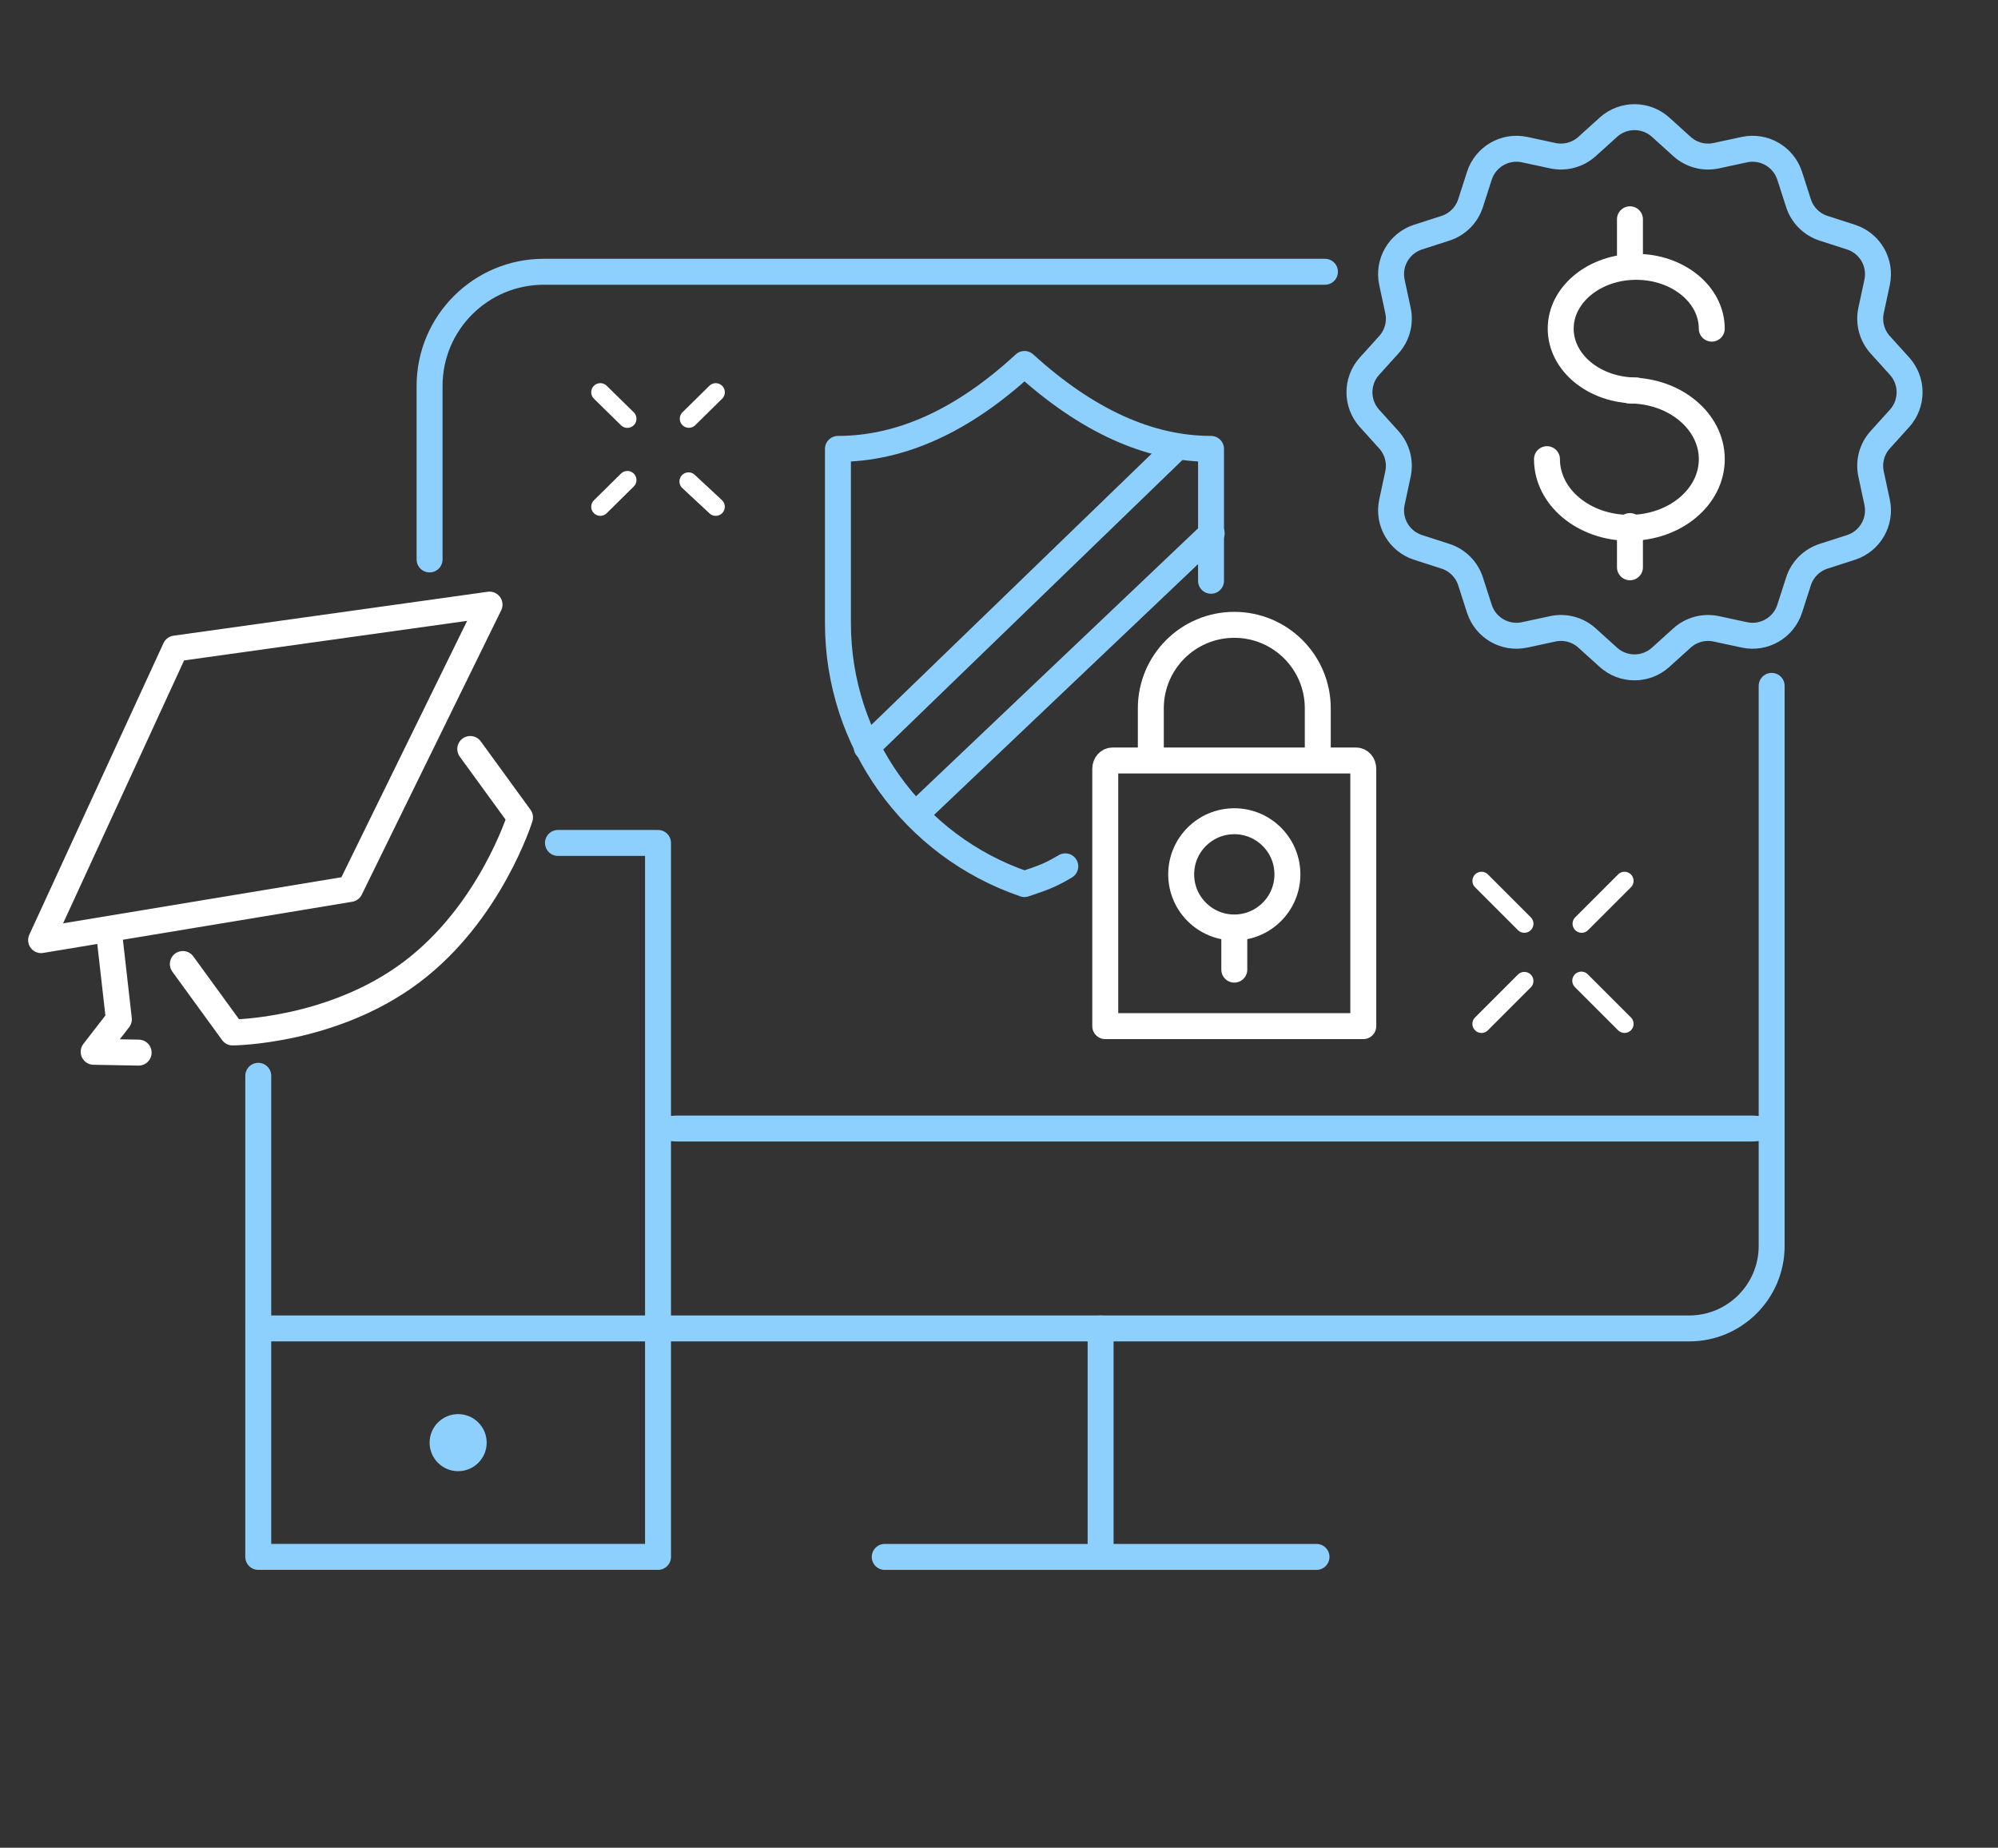 <svg xmlns:xlink="http://www.w3.org/1999/xlink" id="Layer_1" xmlns="http://www.w3.org/2000/svg" viewBox="0 0 770 712" width="770"  height="712" ><rect x="0" y="0" width="770" height="712" fill="#333333" stroke="none"/><defs><style>.cls-1,.cls-2{fill:#8dcffd;}.cls-3,.cls-4{stroke-width:10px;}.cls-3,.cls-4,.cls-5{fill:none;stroke-linecap:round;stroke-linejoin:round;}.cls-3,.cls-5{stroke:#fff;}.cls-4{stroke:#8dcffd;}.cls-5{stroke-width:7px;}.cls-2{fill-rule:evenodd;}</style></defs><g><path class="cls-5" d="M626.06,394.53l-16.63-16.63" stroke="#FFFFFF" fill="none" stroke-width="7px"></path><path class="cls-5" d="M587.47,355.94l-16.52-16.52" stroke="#FFFFFF" fill="none" stroke-width="7px"></path><path class="cls-5" d="M570.94,394.53l16.52-16.52" stroke="#FFFFFF" fill="none" stroke-width="7px"></path><path class="cls-5" d="M609.54,355.94l16.52-16.52" stroke="#FFFFFF" fill="none" stroke-width="7px"></path></g><g><path class="cls-5" d="M275.83,195.27l-10.48-9.75" stroke="#FFFFFF" fill="none" stroke-width="7px"></path><path class="cls-5" d="M241.78,161.37l-10.43-10.23" stroke="#FFFFFF" fill="none" stroke-width="7px"></path><path class="cls-5" d="M231.35,195.27l10.43-10.29" stroke="#FFFFFF" fill="none" stroke-width="7px"></path><path class="cls-5" d="M265.48,161.35l10.36-10.2" stroke="#FFFFFF" fill="none" stroke-width="7px"></path></g><path class="cls-4" d="M639.99,49.02l8.22,7.43c3.58,3.24,8.5,4.56,13.22,3.54l10.84-2.33c7.54-1.62,15.07,2.73,17.44,10.07l3.4,10.55c1.48,4.6,5.08,8.2,9.68,9.68l10.55,3.4c7.34,2.37,11.69,9.9,10.07,17.44l-2.33,10.84c-1.01,4.72,.3,9.64,3.54,13.22l7.43,8.22c5.17,5.72,5.17,14.42,0,20.14l-7.43,8.22c-3.24,3.58-4.56,8.5-3.54,13.22l2.33,10.84c1.62,7.54-2.73,15.07-10.07,17.44l-10.55,3.4c-4.6,1.48-8.2,5.08-9.68,9.68l-3.4,10.55c-2.37,7.34-9.9,11.69-17.44,10.07l-10.84-2.33c-4.72-1.01-9.64,.3-13.22,3.54l-8.22,7.43c-5.72,5.17-14.42,5.17-20.14,0l-8.22-7.43c-3.58-3.24-8.5-4.56-13.22-3.54l-10.84,2.33c-7.54,1.62-15.07-2.73-17.44-10.07l-3.4-10.55c-1.48-4.6-5.08-8.2-9.68-9.68l-10.55-3.4c-7.34-2.37-11.69-9.9-10.07-17.44l2.33-10.84c1.01-4.72-.3-9.64-3.54-13.22l-7.43-8.22c-5.17-5.72-5.17-14.42,0-20.14l7.43-8.22c3.24-3.58,4.56-8.5,3.54-13.22l-2.33-10.84c-1.62-7.54,2.73-15.07,10.07-17.44l10.55-3.4c4.6-1.48,8.2-5.08,9.68-9.68l3.4-10.55c2.37-7.34,9.9-11.69,17.44-10.07l10.84,2.33c4.72,1.01,9.64-.3,13.22-3.54l8.22-7.43c5.72-5.17,14.42-5.17,20.14,0Z" stroke="#8DCFFD" fill="none" stroke-width="10px"></path><path class="cls-4" d="M682.77,264.29v215.81c0,17.56-14.23,31.79-31.79,31.79H99.53" stroke="#8DCFFD" fill="none" stroke-width="10px"></path><path class="cls-4" d="M510.62,104.72H209.57c-24.31,0-44.02,19.71-44.02,44.02v66.83" stroke="#8DCFFD" fill="none" stroke-width="10px"></path><path class="cls-2" d="M176.56,544.9c-6.07,0-11,4.93-11,11s4.93,11,11,11,11-4.93,11-11-4.93-11-11-11Z" fill="#8DCFFD"></path><path class="cls-4" d="M99.53,414.54v185.38H253.59V324.81h-38.56" stroke="#8DCFFD" fill="none" stroke-width="10px"></path><path class="cls-1" d="M424.16,604.93c-2.76,0-5-2.24-5-5v-88.04c0-2.76,2.24-5,5-5s5,2.24,5,5v88.04c0,2.76-2.24,5-5,5Z" fill="#8DCFFD"></path><path class="cls-1" d="M507.36,604.93h-166.4c-2.76,0-5-2.24-5-5s2.24-5,5-5h166.4c2.76,0,5,2.24,5,5s-2.24,5-5,5Z" fill="#8DCFFD"></path><path class="cls-1" d="M674.61,439.86H261.53c-6.86,0-12.41-2.24-12.41-5s5.56-5,12.41-5h413.08c6.86,0,12.41,2.24,12.41,5s-5.56,5-12.41,5Z" fill="#8DCFFD"></path><g><polygon class="cls-3" points="188.66 232.98 134.93 342.54 15.84 362.26 67.55 249.91 188.66 232.98" stroke="#FFFFFF" fill="none" stroke-width="10px"></polygon><path class="cls-3" d="M70.46,371.47l19.18,26.37s38.14-.2,68.73-23.08c30.59-22.88,42.04-59.78,42.04-59.78l-19.18-26.37" stroke="#FFFFFF" fill="none" stroke-width="10px"></path><polyline class="cls-3" points="42.21 361.02 45.81 392.76 36.1 405.29 53.43 405.61" stroke="#FFFFFF" fill="none" stroke-width="10px"></polyline></g><g><path class="cls-3" d="M628.16,84.5v15.88" stroke="#FFFFFF" fill="none" stroke-width="10px"></path><path class="cls-3" d="M628.16,202.71v15.88" stroke="#FFFFFF" fill="none" stroke-width="10px"></path><path class="cls-3" d="M659.69,126.64c0-13.15-13.03-23.82-29.11-23.82s-29.11,10.66-29.11,23.82,13.03,23.82,29.11,23.82" stroke="#FFFFFF" fill="none" stroke-width="10px"></path><path class="cls-3" d="M596.18,176.93c0,14.62,14.22,26.46,31.76,26.46s31.76-11.85,31.76-26.46-14.22-26.46-31.76-26.46" stroke="#FFFFFF" fill="none" stroke-width="10px"></path></g><g><path class="cls-4" d="M334.02,288.01l118.66-114.8" stroke="#8DCFFD" fill="none" stroke-width="10px"></path><path class="cls-4" d="M354.13,312.67l112.83-107.18" stroke="#8DCFFD" fill="none" stroke-width="10px"></path><path class="cls-4" d="M410.55,333.83c-6.19,3.67-8.73,4.44-15.73,6.83-42.99-14.68-71.89-55.07-71.89-100.5v-67.19c24.29,0,48.26-10.91,71.89-32.72,23.96,21.81,47.93,32.72,71.89,32.72v50.82" stroke="#8DCFFD" fill="none" stroke-width="10px"></path></g><g><path class="cls-3" d="M525.39,296.21v99.19h-99.44v-99.19c0-1.75,1.25-3.17,2.79-3.17h93.86c1.54,0,2.79,1.42,2.79,3.17Z" stroke="#FFFFFF" fill="none" stroke-width="10px"></path><path class="cls-3" d="M475.68,357.39c11.31,0,20.47-9.17,20.47-20.47s-9.17-20.47-20.47-20.47-20.47,9.17-20.47,20.47,9.17,20.47,20.47,20.47Z" stroke="#FFFFFF" fill="none" stroke-width="10px"></path><path class="cls-3" d="M443.51,288.88v-15.94c0-17.77,14.4-32.17,32.17-32.17s32.17,14.4,32.17,32.17v15.94" stroke="#FFFFFF" fill="none" stroke-width="10px"></path><path class="cls-3" d="M475.68,360.31v13.32" stroke="#FFFFFF" fill="none" stroke-width="10px"></path></g></svg>